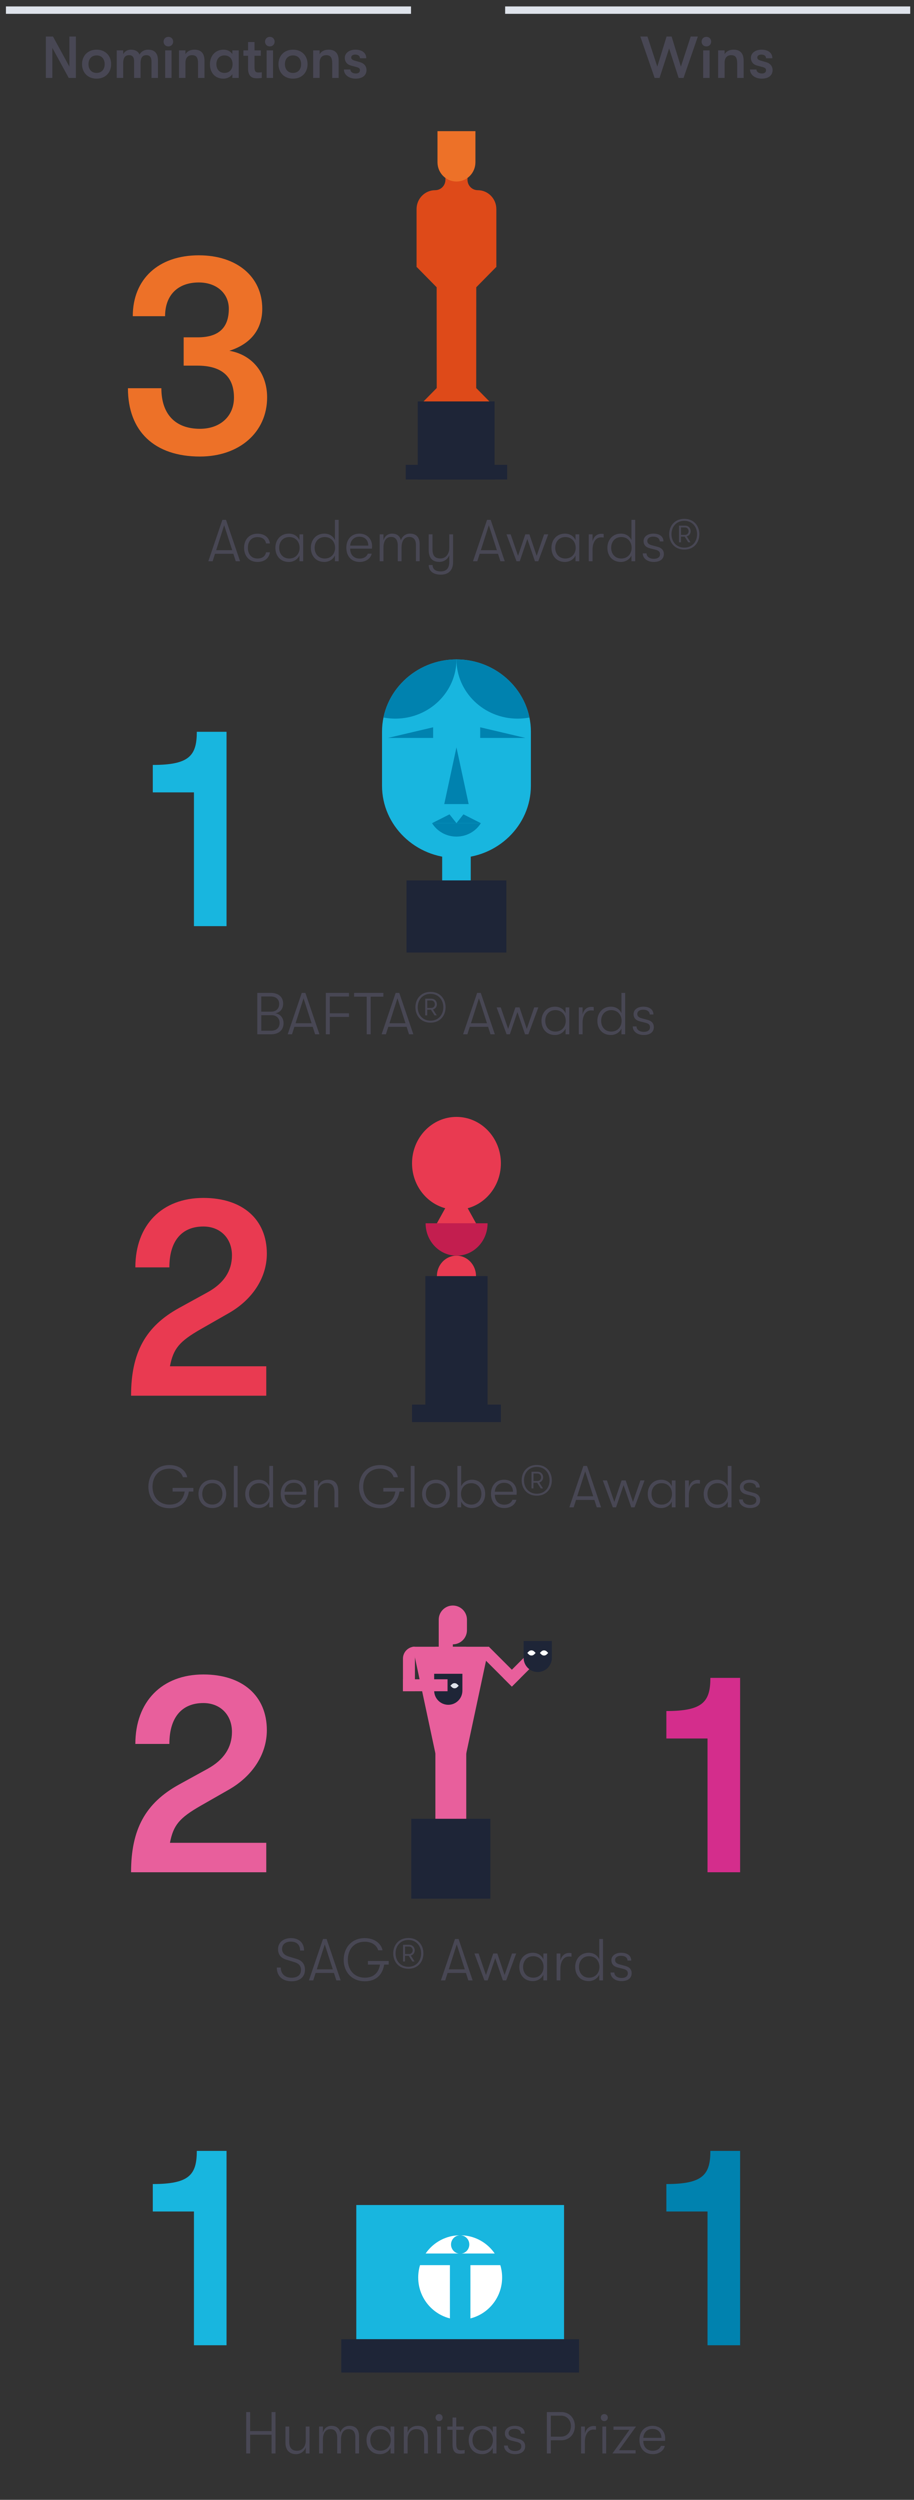 <?xml version="1.0" encoding="UTF-8"?> <!-- Generator: Adobe Illustrator 23.0.2, SVG Export Plug-In . SVG Version: 6.00 Build 0) --> <svg xmlns="http://www.w3.org/2000/svg" xmlns:xlink="http://www.w3.org/1999/xlink" id="Layer_1" x="0px" y="0px" viewBox="0 0 200 547" style="enable-background:new 0 0 200 547;" xml:space="preserve"><rect x="0" y="0" width="200" height="547" fill="#333333" stroke="none"/> <style type="text/css"> .st0{fill:#E93A51;} .st1{clip-path:url(#SVGID_2_);fill:#1E2537;} .st2{clip-path:url(#SVGID_2_);fill:#E93A51;} .st3{fill:#1E2537;} .st4{clip-path:url(#SVGID_4_);fill:none;stroke:#DEE3EB;stroke-width:6.962;stroke-linecap:square;stroke-miterlimit:10;} .st5{fill:none;stroke:#DEE3EB;stroke-width:6.962;stroke-linecap:square;stroke-miterlimit:10;} .st6{fill:#ED7128;} .st7{fill:#DE4A19;} .st8{clip-path:url(#SVGID_6_);fill:#ED7128;} .st9{clip-path:url(#SVGID_8_);fill:none;stroke:#18B6DF;stroke-width:51.52;stroke-miterlimit:10;} .st10{fill:#FFFFFF;} .st11{fill:#484754;} .st12{clip-path:url(#SVGID_10_);fill:#18B6DF;} .st13{clip-path:url(#SVGID_10_);fill:#E85F9C;} .st14{fill:#DEE3EB;} .st15{clip-path:url(#SVGID_12_);fill:none;stroke:#18B6DF;stroke-width:36.523;stroke-miterlimit:10;} .st16{clip-path:url(#SVGID_14_);fill:none;stroke:#18B6DF;stroke-width:36.523;stroke-miterlimit:10;} .st17{clip-path:url(#SVGID_16_);fill:#1E2537;} .st18{clip-path:url(#SVGID_18_);fill:#C31E4F;} .st19{clip-path:url(#SVGID_18_);fill:#DE4A19;} .st20{clip-path:url(#SVGID_18_);fill:#ED7128;} .st21{clip-path:url(#SVGID_20_);fill:#0082AF;} .st22{fill:#0082AF;} .st23{clip-path:url(#SVGID_22_);fill:none;stroke:#18B6DF;stroke-width:44.149;stroke-miterlimit:10;} .st24{fill:#5D4497;} .st25{clip-path:url(#SVGID_24_);fill:none;stroke:#18B6DF;stroke-width:44.149;stroke-miterlimit:10;} .st26{clip-path:url(#SVGID_26_);fill:#2C9F5B;} .st27{fill:#2C9F5B;} .st28{clip-path:url(#SVGID_28_);fill:#DE4A19;} .st29{clip-path:url(#SVGID_28_);fill:#ED7128;} .st30{fill:#E85F9C;} .st31{fill:#18B6DF;} .st32{fill:#D42D8C;} .st33{fill:none;stroke:#DEE3EB;stroke-width:1.617;} .st34{clip-path:url(#SVGID_30_);fill:#E85F9C;} .st35{clip-path:url(#SVGID_32_);fill:#1E2537;} .st36{clip-path:url(#SVGID_32_);fill:#DEE3EB;} .st37{clip-path:url(#SVGID_32_);fill:#FFFFFF;} .st38{clip-path:url(#SVGID_32_);fill:#E85F9C;} .st39{clip-path:url(#SVGID_34_);fill:#18B6DF;} .st40{clip-path:url(#SVGID_36_);fill:#0082AF;} .st41{clip-path:url(#SVGID_38_);fill:#0082AF;} .st42{clip-path:url(#SVGID_40_);fill:#E93A51;} .st43{clip-path:url(#SVGID_40_);fill:#C31E4F;} .st44{clip-path:url(#SVGID_42_);fill:#E93A51;} .st45{clip-path:url(#SVGID_44_);fill:#FFFFFF;} .st46{clip-path:url(#SVGID_46_);fill:#18B6DF;} </style> <g> <defs> <rect id="SVGID_25_" x="-238.977" y="-12.606" width="249.18" height="483.606"></rect> </defs> <clipPath id="SVGID_2_"> <use xlink:href="#SVGID_25_" style="overflow:visible;"></use> </clipPath> </g> <g> <defs> <rect id="SVGID_27_" x="-19" y="-7.942" width="262.971" height="554.942"></rect> </defs> <clipPath id="SVGID_4_"> <use xlink:href="#SVGID_27_" style="overflow:visible;"></use> </clipPath> <path style="clip-path:url(#SVGID_4_);fill:#DE4A19;" d="M104.533,41.616c-1.236,0-2.236-1.018-2.236-2.273v-1.861 h-4.831v1.861c0,1.255-1.001,2.273-2.236,2.273c-2.254,0-4.078,1.855-4.078,4.145v12.691h0.06 l4.335,4.406l0.013,22.052l-2.883,2.929h5.764h2.881h5.764l-2.883-2.929l0.013-22.052l4.335-4.406 h0.06V45.761C108.611,43.471,106.785,41.616,104.533,41.616"></path> <path style="clip-path:url(#SVGID_4_);fill:#ED7128;" d="M99.881,39.722L99.881,39.722 c-2.292,0-4.151-1.889-4.151-4.218v-6.806h4.151h4.151v6.806 C104.033,37.833,102.174,39.722,99.881,39.722"></path> </g> <rect x="88.786" y="101.713" class="st3" width="22.192" height="3.207"></rect> <rect x="91.41" y="87.838" class="st3" width="16.81" height="17.082"></rect> <g> <path class="st11" d="M51.059,121.178h-4.012l-0.518,1.63h-0.944l3.079-9.058h0.79l3.079,9.058h-0.944 L51.059,121.178z M50.812,120.389l-1.76-5.46l-1.747,5.46H50.812z"></path> <path class="st11" d="M53.413,119.871c0-1.824,1.139-3.092,2.925-3.092c1.553,0,2.562,0.841,2.717,2.135 h-0.841c-0.155-0.906-0.841-1.385-1.876-1.385c-1.295,0-2.097,0.906-2.097,2.342 c0,1.424,0.802,2.342,2.097,2.342c1.035,0,1.721-0.492,1.876-1.359h0.841 c-0.155,1.269-1.164,2.109-2.717,2.109C54.552,122.964,53.413,121.696,53.413,119.871z"></path> <path class="st11" d="M60.258,119.871c0-1.747,1.139-3.105,2.963-3.105c1.087,0,1.928,0.569,2.304,1.437 v-1.281h0.815v5.888h-0.815v-1.268c-0.376,0.841-1.269,1.423-2.316,1.423 C61.345,122.964,60.258,121.618,60.258,119.871z M65.562,119.871c0-1.281-0.828-2.354-2.264-2.354 c-1.359,0-2.213,1.009-2.213,2.354c0,1.333,0.854,2.342,2.213,2.342 C64.734,122.213,65.562,121.126,65.562,119.871z"></path> <path class="st11" d="M74.104,113.751v9.058h-0.815v-1.268c-0.376,0.841-1.269,1.423-2.316,1.423 c-1.863,0-2.95-1.346-2.95-3.093c0-1.747,1.139-3.105,2.963-3.105c1.087,0,1.928,0.569,2.304,1.437 v-4.451H74.104z M73.326,119.871c0-1.281-0.828-2.354-2.264-2.354c-1.359,0-2.213,1.009-2.213,2.354 c0,1.333,0.854,2.342,2.213,2.342C72.498,122.213,73.326,121.126,73.326,119.871z"></path> <path class="st11" d="M81.387,120.053H76.625c0,1.333,0.803,2.174,2.07,2.174 c0.893,0,1.54-0.414,1.799-1.074h0.841c-0.232,1.074-1.294,1.812-2.64,1.812 c-1.772,0-2.911-1.229-2.911-3.105s1.151-3.093,2.859-3.093c1.656,0,2.77,1.139,2.77,2.73 C81.413,119.703,81.4,119.846,81.387,120.053z M80.598,119.393c-0.013-1.165-0.737-1.954-1.954-1.954 c-1.177,0-1.94,0.803-2.019,1.954H80.598z"></path> <path class="st11" d="M83.081,116.921h0.828v1.32c0.194-0.725,0.789-1.476,1.89-1.476 c0.996,0,1.721,0.492,1.928,1.476c0.232-0.815,0.983-1.476,1.992-1.476 c1.385,0,2.109,0.815,2.109,2.316v3.727H91.013V119.25c0-1.268-0.621-1.76-1.475-1.76 c-1.062,0-1.669,0.854-1.669,2.304v3.015h-0.828v-3.39c0-1.566-0.738-1.928-1.476-1.928 c-1.1,0-1.656,0.945-1.656,2.304v3.015h-0.828V116.921z"></path> <path class="st11" d="M99.139,116.921v6.082c0,0.957-0.285,1.682-0.828,2.147 c-0.453,0.389-1.087,0.596-1.863,0.596c-0.828,0-1.514-0.207-1.98-0.596 c-0.414-0.362-0.646-0.867-0.659-1.514h0.841c0.025,0.776,0.492,1.397,1.785,1.397 c1.178,0,1.877-0.634,1.877-2.083v-1.449c-0.324,0.802-1.074,1.449-2.2,1.449 c-1.63,0-2.303-1.01-2.303-2.614v-3.416h0.828v3.261c0,1.229,0.388,2.019,1.733,2.019 c1.32,0,1.941-1.164,1.941-2.264v-3.015H99.139z"></path> <path class="st11" d="M108.972,121.178h-4.012l-0.518,1.63h-0.944l3.08-9.058h0.789l3.079,9.058h-0.944 L108.972,121.178z M108.726,120.389l-1.76-5.46l-1.747,5.46H108.726z"></path> <path class="st11" d="M110.834,116.921h0.906l1.617,4.71l1.592-4.71h0.893l1.592,4.71l1.631-4.71h0.905 l-2.187,5.888h-0.725l-1.67-4.865l-1.656,4.865h-0.711L110.834,116.921z"></path> <path class="st11" d="M120.668,119.871c0-1.747,1.139-3.105,2.963-3.105c1.087,0,1.928,0.569,2.304,1.437 v-1.281H126.75v5.888h-0.815v-1.268c-0.376,0.841-1.269,1.423-2.316,1.423 C121.755,122.964,120.668,121.618,120.668,119.871z M125.973,119.871c0-1.281-0.828-2.354-2.264-2.354 c-1.359,0-2.213,1.009-2.213,2.354c0,1.333,0.854,2.342,2.213,2.342 C125.145,122.213,125.973,121.126,125.973,119.871z"></path> <path class="st11" d="M128.832,116.921h0.828v1.553c0.271-1.164,1.074-1.669,1.902-1.669 c0.181,0,0.4,0.013,0.53,0.052v0.764c-0.181-0.026-0.35-0.039-0.557-0.039 c-1.358,0-1.876,1.397-1.876,2.679v2.549h-0.828V116.921z"></path> <path class="st11" d="M138.99,113.751v9.058h-0.815v-1.268c-0.376,0.841-1.269,1.423-2.316,1.423 c-1.863,0-2.95-1.346-2.95-3.093c0-1.747,1.139-3.105,2.963-3.105c1.087,0,1.928,0.569,2.304,1.437 v-4.451H138.99z M138.213,119.871c0-1.281-0.828-2.354-2.264-2.354c-1.359,0-2.213,1.009-2.213,2.354 c0,1.333,0.854,2.342,2.213,2.342C137.385,122.213,138.213,121.126,138.213,119.871z"></path> <path class="st11" d="M140.646,121.088h0.828c0,0.646,0.582,1.19,1.617,1.19 c0.803,0,1.333-0.362,1.333-1.01c0-0.466-0.22-0.789-0.996-0.983l-1.229-0.311 c-0.932-0.232-1.372-0.789-1.372-1.578c0-0.997,0.906-1.631,2.148-1.631 c1.358,0,2.199,0.647,2.199,1.708h-0.814c-0.014-0.646-0.544-1.048-1.437-1.048 c-0.712,0-1.281,0.323-1.281,0.944c0,0.427,0.272,0.764,0.997,0.945l1.242,0.336 c0.918,0.233,1.384,0.789,1.384,1.579c0,1.125-0.88,1.734-2.212,1.734 C141.577,122.964,140.646,122.123,140.646,121.088z"></path> </g> <g> <path class="st11" d="M146.43,116.896c0-1.876,1.255-3.364,3.312-3.364c2.045,0,3.287,1.488,3.287,3.364 c0,1.876-1.242,3.364-3.287,3.364C147.685,120.26,146.43,118.771,146.43,116.896z M152.537,116.896 c0-1.618-1.061-2.938-2.795-2.938c-1.747,0-2.808,1.32-2.808,2.938c0,1.617,1.061,2.937,2.808,2.937 C151.477,119.833,152.537,118.513,152.537,116.896z M148.578,115.019h1.346 c0.725,0,1.203,0.556,1.203,1.216c0,0.53-0.324,0.996-0.854,1.139l0.828,1.294h-0.491l-0.789-1.242 h-0.815v1.242h-0.427V115.019z M149.897,117.038c0.479,0,0.789-0.362,0.789-0.802 c0-0.453-0.311-0.828-0.789-0.828h-0.88v1.63H149.897z"></path> </g> <g> <path class="st6" d="M27.993,84.948h7.317c0,5.691,3.064,8.881,8.443,8.881 c4.441,0,7.443-2.752,7.443-6.817c0-4.628-2.689-7.005-8.006-7.005h-3.002v-6.192h3.064 c4.566,0,6.817-2.064,6.817-6.254c0-3.377-2.689-5.754-6.567-5.754 c-4.565,0-7.38,2.752-7.38,7.38h-7.068c0-8.131,5.63-13.322,14.448-13.322 c8.318,0,13.886,4.691,13.886,11.696c0,4.503-2.502,7.693-7.193,9.194 c5.004,0.876,8.256,4.879,8.256,10.195c0,7.63-6.066,12.947-14.698,12.947 C33.81,99.896,27.993,94.393,27.993,84.948z"></path> </g> <g> <path class="st11" d="M42.317,326.375h-0.996c-0.337,2.187-1.747,3.649-4.218,3.649 c-2.925,0-4.633-2.083-4.633-4.697c0.013-2.601,1.656-4.749,4.633-4.749 c2.031,0,3.545,1.113,3.868,2.666h-0.944c-0.336-1.113-1.424-1.876-2.924-1.876 c-2.434,0-3.727,1.747-3.727,3.959c0,2.161,1.358,3.908,3.727,3.908c1.94,0,3.015-1.087,3.312-2.86 h-2.641v-0.789h4.542V326.375z"></path> <path class="st11" d="M43.43,326.88c0-1.708,1.164-3.093,3.027-3.093c1.877,0,3.041,1.385,3.041,3.093 c0,1.721-1.164,3.105-3.041,3.105C44.594,329.985,43.43,328.601,43.43,326.88z M48.67,326.88 c0-1.307-0.828-2.342-2.213-2.342c-1.371,0-2.199,1.035-2.199,2.354c0,1.294,0.828,2.329,2.199,2.329 C47.842,329.222,48.67,328.187,48.67,326.88z"></path> <path class="st11" d="M51.167,320.772h0.828v9.058h-0.828V320.772z"></path> <path class="st11" d="M59.746,320.772v9.058h-0.815v-1.268c-0.376,0.841-1.269,1.423-2.316,1.423 c-1.863,0-2.95-1.346-2.95-3.093c0-1.747,1.139-3.105,2.963-3.105c1.087,0,1.928,0.569,2.304,1.437 v-4.451H59.746z M58.969,326.893c0-1.281-0.828-2.354-2.264-2.354c-1.359,0-2.213,1.009-2.213,2.354 c0,1.333,0.854,2.342,2.213,2.342C58.141,329.235,58.969,328.148,58.969,326.893z"></path> <path class="st11" d="M67.03,327.074h-4.762c0,1.333,0.803,2.174,2.07,2.174 c0.894,0,1.54-0.414,1.799-1.074h0.841c-0.232,1.074-1.294,1.812-2.64,1.812 c-1.772,0-2.911-1.229-2.911-3.105s1.151-3.093,2.859-3.093c1.656,0,2.77,1.139,2.77,2.73 C67.057,326.725,67.043,326.867,67.03,327.074z M66.241,326.414c-0.013-1.165-0.737-1.954-1.954-1.954 c-1.178,0-1.94,0.803-2.019,1.954H66.241z"></path> <path class="st11" d="M68.737,323.942h0.828v1.346c0.284-0.88,1.022-1.501,2.213-1.501 c1.487,0,2.238,0.88,2.238,2.498v3.545h-0.828v-3.222c0-1.397-0.53-2.097-1.683-2.097 c-1.307,0-1.94,0.958-1.94,2.316v3.002H68.737V323.942z"></path> <path class="st11" d="M88.417,326.375H87.421c-0.337,2.187-1.747,3.649-4.218,3.649 c-2.925,0-4.633-2.083-4.633-4.697c0.013-2.601,1.656-4.749,4.633-4.749 c2.031,0,3.545,1.113,3.868,2.666h-0.944c-0.336-1.113-1.424-1.876-2.924-1.876 c-2.434,0-3.727,1.747-3.727,3.959c0,2.161,1.358,3.908,3.727,3.908c1.94,0,3.015-1.087,3.312-2.86 H83.875v-0.789h4.542V326.375z"></path> <path class="st11" d="M89.878,320.772h0.828v9.058h-0.828V320.772z"></path> <path class="st11" d="M92.362,326.88c0-1.708,1.165-3.093,3.028-3.093c1.876,0,3.04,1.385,3.04,3.093 c0,1.721-1.164,3.105-3.04,3.105C93.527,329.985,92.362,328.601,92.362,326.88z M97.603,326.88 c0-1.307-0.828-2.342-2.212-2.342c-1.372,0-2.2,1.035-2.2,2.354c0,1.294,0.828,2.329,2.2,2.329 C96.774,329.222,97.603,328.187,97.603,326.88z"></path> <path class="st11" d="M106.168,326.893c0,1.799-1.229,3.093-2.937,3.093c-1.035,0-1.929-0.557-2.316-1.423 v1.268h-0.828v-9.058h0.828v4.451c0.388-0.893,1.294-1.437,2.368-1.437 C104.979,323.787,106.168,325.068,106.168,326.893z M105.34,326.893c0-1.371-0.918-2.354-2.199-2.354 c-1.333,0-2.265,0.983-2.265,2.354c0,1.359,0.944,2.342,2.265,2.342 C104.422,329.235,105.34,328.251,105.34,326.893z"></path> <path class="st11" d="M113.039,327.074h-4.762c0,1.333,0.803,2.174,2.07,2.174 c0.893,0,1.54-0.414,1.799-1.074h0.841c-0.232,1.074-1.294,1.812-2.64,1.812 c-1.772,0-2.911-1.229-2.911-3.105s1.151-3.093,2.859-3.093c1.656,0,2.77,1.139,2.77,2.73 C113.065,326.725,113.053,326.867,113.039,327.074z M112.25,326.414c-0.013-1.165-0.737-1.954-1.954-1.954 c-1.177,0-1.94,0.803-2.019,1.954H112.25z"></path> </g> <g> <path class="st11" d="M114.152,323.917c0-1.876,1.255-3.364,3.312-3.364c2.045,0,3.287,1.488,3.287,3.364 c0,1.876-1.242,3.364-3.287,3.364C115.407,327.281,114.152,325.793,114.152,323.917z M120.26,323.917 c0-1.618-1.061-2.938-2.795-2.938c-1.747,0-2.808,1.32-2.808,2.938c0,1.617,1.061,2.937,2.808,2.937 C119.199,326.854,120.26,325.534,120.26,323.917z M116.301,322.041h1.346 c0.725,0,1.203,0.556,1.203,1.216c0,0.53-0.324,0.996-0.854,1.139l0.828,1.294h-0.491l-0.789-1.242 h-0.815v1.242h-0.427V322.041z M117.62,324.059c0.479,0,0.789-0.362,0.789-0.802 c0-0.453-0.311-0.828-0.789-0.828h-0.88v1.63H117.62z"></path> </g> <g> <path class="st11" d="M130.055,328.2h-4.012l-0.518,1.63h-0.944l3.079-9.058h0.79l3.079,9.058h-0.944 L130.055,328.2z M129.809,327.41l-1.76-5.46l-1.747,5.46H129.809z"></path> <path class="st11" d="M131.904,323.942h0.906l1.617,4.71l1.592-4.71h0.893l1.592,4.71l1.631-4.71h0.905 l-2.187,5.888h-0.725l-1.67-4.865l-1.656,4.865h-0.711L131.904,323.942z"></path> <path class="st11" d="M141.738,326.893c0-1.747,1.139-3.105,2.963-3.105c1.087,0,1.928,0.569,2.304,1.437 v-1.281h0.815v5.888h-0.815v-1.268c-0.376,0.841-1.269,1.423-2.316,1.423 C142.825,329.985,141.738,328.64,141.738,326.893z M147.043,326.893c0-1.281-0.828-2.354-2.264-2.354 c-1.359,0-2.213,1.009-2.213,2.354c0,1.333,0.854,2.342,2.213,2.342 C146.215,329.235,147.043,328.148,147.043,326.893z"></path> <path class="st11" d="M149.902,323.942h0.828v1.553c0.271-1.164,1.074-1.669,1.902-1.669 c0.181,0,0.4,0.013,0.53,0.052v0.764c-0.181-0.026-0.35-0.039-0.557-0.039 c-1.358,0-1.876,1.397-1.876,2.679v2.549h-0.828V323.942z"></path> <path class="st11" d="M160.061,320.772v9.058h-0.815v-1.268c-0.376,0.841-1.269,1.423-2.316,1.423 c-1.863,0-2.95-1.346-2.95-3.093c0-1.747,1.139-3.105,2.963-3.105c1.087,0,1.928,0.569,2.304,1.437 v-4.451H160.061z M159.283,326.893c0-1.281-0.828-2.354-2.264-2.354c-1.359,0-2.213,1.009-2.213,2.354 c0,1.333,0.854,2.342,2.213,2.342C158.455,329.235,159.283,328.148,159.283,326.893z"></path> <path class="st11" d="M161.716,328.109h0.828c0,0.646,0.582,1.19,1.617,1.19 c0.803,0,1.333-0.362,1.333-1.01c0-0.466-0.22-0.789-0.996-0.983l-1.229-0.311 c-0.932-0.232-1.372-0.789-1.372-1.578c0-0.997,0.906-1.631,2.148-1.631 c1.358,0,2.199,0.647,2.199,1.708h-0.814c-0.014-0.646-0.544-1.048-1.437-1.048 c-0.712,0-1.281,0.323-1.281,0.944c0,0.427,0.272,0.764,0.997,0.945l1.242,0.336 c0.918,0.233,1.384,0.789,1.384,1.579c0,1.125-0.88,1.734-2.212,1.734 C162.647,329.985,161.716,329.145,161.716,328.109z"></path> </g> <g> <path class="st0" d="M39.187,286.204l6.255-3.44c3.503-1.939,5.316-4.628,5.316-8.068 c0-3.753-2.564-6.317-6.255-6.317c-4.753,0-7.442,3.19-7.442,8.944h-7.443 c0-9.257,5.816-15.199,14.886-15.199c8.569,0,13.886,4.691,13.886,12.196 c0,5.191-3.065,10.007-8.319,13.01l-6.129,3.502c-4.691,2.689-6.005,4.253-6.755,8.131h21.078 v6.442H28.679C28.679,296.023,31.807,290.269,39.187,286.204z"></path> </g> <g> <path class="st11" d="M60.572,430.535h0.867c0,1.358,0.918,2.226,2.367,2.226 c1.308,0,2.058-0.634,2.058-1.722c0-0.893-0.505-1.436-1.565-1.733l-1.527-0.466 c-1.28-0.35-1.928-1.113-1.928-2.355c0-1.423,1.139-2.394,2.821-2.394 c1.76,0,2.872,1.035,2.872,2.718h-0.867c0-1.242-0.75-1.954-2.031-1.954 c-1.178,0-1.915,0.634-1.915,1.579c0,0.905,0.53,1.436,1.683,1.76l1.475,0.439 c1.203,0.35,1.851,1.151,1.851,2.394c0,1.527-1.126,2.511-2.925,2.511 C61.802,433.537,60.572,432.398,60.572,430.535z"></path> <path class="st11" d="M73.072,431.713h-4.012l-0.518,1.63h-0.944l3.079-9.058h0.79l3.079,9.058h-0.944 L73.072,431.713z M72.826,430.923l-1.76-5.46l-1.747,5.46H72.826z"></path> <path class="st11" d="M85.053,429.888h-0.996c-0.336,2.187-1.747,3.649-4.219,3.649 c-2.924,0-4.632-2.084-4.632-4.697c0.013-2.601,1.656-4.749,4.632-4.749 c2.032,0,3.546,1.113,3.869,2.666H82.763c-0.337-1.113-1.423-1.876-2.925-1.876 c-2.432,0-3.727,1.746-3.727,3.959c0,2.161,1.359,3.908,3.727,3.908c1.941,0,3.016-1.088,3.312-2.86 h-2.639v-0.789h4.541V429.888z"></path> </g> <g> <path class="st11" d="M86.05,427.43c0-1.877,1.255-3.364,3.312-3.364c2.044,0,3.286,1.487,3.286,3.364 c0,1.876-1.242,3.364-3.286,3.364C87.305,430.794,86.05,429.306,86.05,427.43z M92.157,427.43 c0-1.617-1.062-2.938-2.795-2.938c-1.747,0-2.808,1.32-2.808,2.938s1.061,2.938,2.808,2.938 C91.096,430.367,92.157,429.047,92.157,427.43z M88.197,425.553h1.346c0.725,0,1.204,0.557,1.204,1.217 c0,0.53-0.323,0.996-0.854,1.139l0.828,1.294h-0.491l-0.79-1.242H88.625v1.242h-0.428V425.553z M89.518,427.572c0.479,0,0.789-0.363,0.789-0.803c0-0.453-0.311-0.828-0.789-0.828H88.638v1.631 H89.518z"></path> </g> <g> <path class="st11" d="M101.952,431.713h-4.012l-0.518,1.63h-0.944l3.08-9.058h0.789l3.079,9.058h-0.944 L101.952,431.713z M101.706,430.923l-1.76-5.46l-1.747,5.46H101.706z"></path> <path class="st11" d="M103.814,427.455h0.906l1.617,4.71l1.592-4.71h0.893l1.592,4.71l1.631-4.71 h0.905l-2.187,5.888h-0.725l-1.67-4.865l-1.656,4.865h-0.711L103.814,427.455z"></path> <path class="st11" d="M113.636,430.405c0-1.747,1.139-3.105,2.963-3.105c1.087,0,1.929,0.569,2.304,1.437 v-1.281h0.814v5.888h-0.814v-1.269c-0.375,0.842-1.269,1.424-2.316,1.424 C114.723,433.498,113.636,432.152,113.636,430.405z M118.941,430.405c0-1.28-0.828-2.354-2.265-2.354 c-1.358,0-2.213,1.009-2.213,2.354c0,1.333,0.854,2.343,2.213,2.343 C118.113,432.748,118.941,431.66,118.941,430.405z"></path> <path class="st11" d="M121.8,427.455h0.828v1.553c0.271-1.164,1.074-1.669,1.902-1.669 c0.181,0,0.401,0.013,0.53,0.052v0.764c-0.182-0.026-0.35-0.039-0.557-0.039 c-1.358,0-1.876,1.397-1.876,2.679v2.549h-0.828V427.455z"></path> <path class="st11" d="M131.943,424.285v9.058h-0.814v-1.269c-0.375,0.842-1.269,1.424-2.316,1.424 c-1.863,0-2.95-1.346-2.95-3.093s1.139-3.105,2.963-3.105c1.087,0,1.929,0.569,2.304,1.437v-4.451 H131.943z M131.168,430.405c0-1.28-0.828-2.354-2.265-2.354c-1.358,0-2.213,1.009-2.213,2.354 c0,1.333,0.854,2.343,2.213,2.343C130.34,432.748,131.168,431.66,131.168,430.405z"></path> <path class="st11" d="M133.6,431.622h0.828c0,0.646,0.582,1.19,1.617,1.19 c0.803,0,1.333-0.362,1.333-1.01c0-0.466-0.22-0.789-0.996-0.983l-1.229-0.311 c-0.932-0.232-1.371-0.789-1.371-1.578c0-0.997,0.905-1.631,2.147-1.631 c1.358,0,2.2,0.647,2.2,1.708h-0.815c-0.013-0.646-0.544-1.048-1.437-1.048 c-0.712,0-1.281,0.323-1.281,0.944c0,0.428,0.271,0.764,0.996,0.945l1.242,0.336 c0.919,0.232,1.385,0.789,1.385,1.578c0,1.126-0.88,1.734-2.213,1.734 C134.531,433.498,133.6,432.657,133.6,431.622z"></path> </g> <g> <path class="st11" d="M53.87,527.796h0.867v4.167h4.685v-4.167h0.866v9.058h-0.866v-4.102H54.737v4.102 h-0.867V527.796z"></path> <path class="st11" d="M62.462,534.512v-3.546h0.828v3.364c0,1.152,0.479,1.941,1.694,1.941 c1.372,0,1.916-1.165,1.916-2.188v-3.118h0.828v5.888h-0.828v-1.333 c-0.285,0.828-1.049,1.488-2.136,1.488C63.406,537.009,62.462,536.181,62.462,534.512z"></path> <path class="st11" d="M69.823,530.966h0.828v1.32c0.194-0.725,0.789-1.476,1.89-1.476 c0.996,0,1.721,0.492,1.928,1.476c0.232-0.815,0.983-1.476,1.992-1.476 c1.385,0,2.109,0.815,2.109,2.316v3.727h-0.815v-3.559c0-1.268-0.621-1.76-1.475-1.76 c-1.062,0-1.669,0.854-1.669,2.304v3.015H73.783v-3.391c0-1.565-0.738-1.928-1.476-1.928 c-1.1,0-1.656,0.945-1.656,2.304v3.015h-0.828V530.966z"></path> <path class="st11" d="M80.2,533.916c0-1.746,1.139-3.105,2.963-3.105c1.087,0,1.929,0.569,2.304,1.437 v-1.281h0.814v5.888H85.467v-1.268c-0.375,0.841-1.269,1.423-2.316,1.423 C81.287,537.009,80.2,535.663,80.2,533.916z M85.506,533.916c0-1.281-0.828-2.354-2.265-2.354 c-1.358,0-2.213,1.009-2.213,2.354c0,1.333,0.854,2.342,2.213,2.342 C84.678,536.258,85.506,535.172,85.506,533.916z"></path> <path class="st11" d="M88.364,530.966h0.828v1.346c0.284-0.88,1.022-1.501,2.213-1.501 c1.487,0,2.238,0.88,2.238,2.498v3.545h-0.828v-3.222c0-1.397-0.53-2.097-1.683-2.097 c-1.307,0-1.94,0.958-1.94,2.316v3.002h-0.828V530.966z"></path> <path class="st11" d="M95.312,529.012c0-0.439,0.311-0.775,0.764-0.775s0.776,0.336,0.776,0.775 c0,0.428-0.323,0.764-0.776,0.764S95.312,529.439,95.312,529.012z M95.661,530.966h0.828v5.888h-0.828 V530.966z"></path> <path class="st11" d="M101.679,536.09v0.738c-0.22,0.064-0.608,0.104-0.958,0.104 c-0.737,0-1.694-0.169-1.694-1.993v-3.261H97.875v-0.712h1.151v-1.967h0.815v1.967h1.63v0.712H99.842 v3.093c0,1.229,0.452,1.397,1.048,1.397C101.122,536.168,101.484,536.142,101.679,536.09z"></path> <path class="st11" d="M102.558,533.916c0-1.746,1.139-3.105,2.963-3.105c1.087,0,1.929,0.569,2.304,1.437 v-1.281h0.814v5.888h-0.814v-1.268c-0.375,0.841-1.269,1.423-2.316,1.423 C103.645,537.009,102.558,535.663,102.558,533.916z M107.863,533.916c0-1.281-0.828-2.354-2.265-2.354 c-1.358,0-2.213,1.009-2.213,2.354c0,1.333,0.854,2.342,2.213,2.342 C107.035,536.258,107.863,535.172,107.863,533.916z"></path> <path class="st11" d="M110.295,535.133h0.828c0,0.646,0.582,1.19,1.617,1.19 c0.803,0,1.333-0.362,1.333-1.01c0-0.466-0.22-0.789-0.996-0.983l-1.229-0.311 c-0.932-0.232-1.371-0.789-1.371-1.578c0-0.996,0.905-1.631,2.147-1.631 c1.358,0,2.2,0.647,2.2,1.708h-0.815c-0.013-0.646-0.544-1.048-1.437-1.048 c-0.712,0-1.281,0.323-1.281,0.944c0,0.427,0.271,0.764,0.996,0.944l1.242,0.337 c0.919,0.233,1.385,0.789,1.385,1.579c0,1.125-0.88,1.733-2.213,1.733 C111.227,537.009,110.295,536.168,110.295,535.133z"></path> <path class="st11" d="M125.796,530.875c0,1.799-1.255,3.093-2.977,3.093h-2.29v2.886h-0.867v-9.058h3.157 C124.554,527.796,125.796,529.09,125.796,530.875z M124.929,530.875c0-1.319-0.905-2.29-2.161-2.29h-2.238 v4.594h2.238C124.023,533.179,124.929,532.208,124.929,530.875z"></path> <path class="st11" d="M127.153,530.966h0.828v1.553c0.271-1.164,1.074-1.669,1.902-1.669 c0.181,0,0.401,0.013,0.53,0.052v0.764c-0.182-0.026-0.35-0.039-0.557-0.039 c-1.358,0-1.876,1.397-1.876,2.679v2.549h-0.828V530.966z"></path> <path class="st11" d="M131.463,529.012c0-0.439,0.311-0.775,0.764-0.775s0.776,0.336,0.776,0.775 c0,0.428-0.323,0.764-0.776,0.764S131.463,529.439,131.463,529.012z M131.812,530.966h0.828v5.888 h-0.828V530.966z"></path> <path class="st11" d="M137.738,531.678h-3.494v-0.712h4.931l-3.739,5.176h3.648v0.712h-5.072 L137.738,531.678z"></path> <path class="st11" d="M145.527,534.098h-4.762c0,1.332,0.803,2.174,2.07,2.174 c0.893,0,1.54-0.414,1.799-1.074h0.841c-0.232,1.074-1.294,1.812-2.64,1.812 c-1.772,0-2.911-1.229-2.911-3.105s1.151-3.093,2.859-3.093c1.656,0,2.77,1.139,2.77,2.73 C145.554,533.748,145.541,533.891,145.527,534.098z M144.738,533.438c-0.013-1.164-0.737-1.954-1.954-1.954 c-1.177,0-1.94,0.803-2.019,1.954H144.738z"></path> </g> <g> <path class="st30" d="M39.187,390.479l6.255-3.44c3.503-1.938,5.316-4.628,5.316-8.068 c0-3.753-2.564-6.317-6.255-6.317c-4.753,0-7.442,3.19-7.442,8.944h-7.443 c0-9.257,5.816-15.199,14.886-15.199c8.569,0,13.886,4.691,13.886,12.197 c0,5.191-3.065,10.007-8.319,13.009l-6.129,3.503c-4.691,2.689-6.005,4.253-6.755,8.131h21.078 v6.442H28.679C28.679,400.298,31.807,394.544,39.187,390.479z"></path> </g> <g> <path class="st31" d="M42.439,483.909h-9.006v-6.004c7.943,0,9.632-2.002,9.632-7.256h6.505v42.531h-7.131 V483.909z"></path> </g> <g> <path class="st32" d="M154.82,380.408h-9.006v-6.004c7.943,0,9.632-2.001,9.632-7.255h6.505v42.531h-7.131 V380.408z"></path> </g> <g> <path class="st22" d="M154.82,483.909h-9.006v-6.004c7.943,0,9.632-2.002,9.632-7.256h6.505v42.531 h-7.131V483.909z"></path> </g> <g> <path class="st11" d="M62.048,223.9c0,1.501-1.061,2.419-2.729,2.419h-3.016v-9.058h2.938 c1.656,0,2.717,0.867,2.717,2.342c0,1.216-0.686,1.928-1.694,2.122 C61.246,221.869,62.048,222.658,62.048,223.9z M57.17,218.039v3.326h2.199 c1.01,0,1.722-0.634,1.722-1.669c0-1.048-0.725-1.656-1.89-1.656H57.17z M61.182,223.822 c0-1.022-0.738-1.682-1.695-1.682h-2.316v3.403h2.135C60.457,225.543,61.182,224.909,61.182,223.822z"></path> <path class="st11" d="M68.427,224.689h-4.012l-0.518,1.63h-0.944l3.08-9.058h0.789l3.079,9.058h-0.944 L68.427,224.689z M68.181,223.9l-1.76-5.461l-1.747,5.461H68.181z"></path> <path class="st11" d="M71.299,217.262h5.06v0.79h-4.192v3.675h4.192v0.789h-4.192v3.804h-0.867V217.262z"></path> <path class="st11" d="M80.239,218.09H77.483v-0.828h6.405v0.828h-2.782v8.229h-0.867V218.09z"></path> <path class="st11" d="M88.974,224.689h-4.012l-0.518,1.63H83.5l3.08-9.058h0.789l3.079,9.058h-0.944 L88.974,224.689z M88.728,223.9l-1.76-5.461l-1.747,5.461H88.728z"></path> </g> <g> <path class="st11" d="M90.902,220.406c0-1.876,1.255-3.364,3.312-3.364c2.045,0,3.287,1.488,3.287,3.364 c0,1.876-1.242,3.364-3.287,3.364C92.157,223.771,90.902,222.283,90.902,220.406z M97.01,220.406 c0-1.617-1.061-2.937-2.795-2.937c-1.747,0-2.808,1.32-2.808,2.937c0,1.618,1.061,2.938,2.808,2.938 C95.949,223.344,97.01,222.024,97.01,220.406z M93.051,218.53h1.346 c0.725,0,1.203,0.557,1.203,1.216c0,0.531-0.324,0.997-0.854,1.139l0.828,1.294h-0.491l-0.789-1.242 h-0.815v1.242h-0.427V218.53z M94.37,220.549c0.479,0,0.789-0.362,0.789-0.802 c0-0.453-0.311-0.828-0.789-0.828h-0.88v1.63H94.37z"></path> </g> <g> <path class="st11" d="M106.805,224.689h-4.012l-0.518,1.63h-0.944l3.079-9.058h0.79l3.079,9.058h-0.944 L106.805,224.689z M106.559,223.9l-1.76-5.461l-1.747,5.461H106.559z"></path> <path class="st11" d="M108.668,220.433h0.905l1.617,4.71l1.592-4.71h0.893l1.592,4.71l1.63-4.71 h0.906l-2.187,5.887h-0.725l-1.669-4.865l-1.656,4.865h-0.712L108.668,220.433z"></path> <path class="st11" d="M118.488,223.383c0-1.747,1.139-3.105,2.963-3.105c1.087,0,1.928,0.569,2.304,1.436 v-1.281h0.815v5.887h-0.815v-1.268c-0.376,0.841-1.269,1.423-2.316,1.423 C119.575,226.475,118.488,225.129,118.488,223.383z M123.793,223.383c0-1.281-0.828-2.355-2.264-2.355 c-1.359,0-2.213,1.01-2.213,2.355c0,1.333,0.854,2.342,2.213,2.342 C122.965,225.725,123.793,224.638,123.793,223.383z"></path> <path class="st11" d="M126.652,220.433h0.828v1.553c0.271-1.165,1.074-1.669,1.902-1.669 c0.181,0,0.4,0.013,0.53,0.052v0.763c-0.181-0.025-0.35-0.039-0.557-0.039 c-1.358,0-1.876,1.397-1.876,2.678v2.549h-0.828V220.433z"></path> <path class="st11" d="M136.797,217.262v9.058h-0.814v-1.268c-0.375,0.841-1.269,1.423-2.316,1.423 c-1.863,0-2.95-1.346-2.95-3.092c0-1.747,1.139-3.105,2.963-3.105c1.087,0,1.929,0.569,2.304,1.436 v-4.451H136.797z M136.021,223.383c0-1.281-0.828-2.355-2.265-2.355c-1.358,0-2.213,1.01-2.213,2.355 c0,1.333,0.854,2.342,2.213,2.342C135.193,225.725,136.021,224.638,136.021,223.383z"></path> <path class="st11" d="M138.453,224.599h0.828c0,0.647,0.582,1.19,1.617,1.19 c0.803,0,1.333-0.362,1.333-1.009c0-0.466-0.22-0.79-0.996-0.983l-1.229-0.311 c-0.932-0.233-1.371-0.79-1.371-1.579c0-0.996,0.905-1.63,2.147-1.63 c1.358,0,2.2,0.646,2.2,1.708h-0.815c-0.013-0.647-0.544-1.048-1.437-1.048 c-0.712,0-1.281,0.324-1.281,0.945c0,0.427,0.271,0.763,0.996,0.944l1.242,0.336 c0.919,0.233,1.385,0.79,1.385,1.579c0,1.126-0.88,1.734-2.213,1.734 C139.385,226.475,138.453,225.634,138.453,224.599z"></path> </g> <g> <path class="st31" d="M42.439,173.385h-9.006v-6.004c7.943,0,9.632-2.001,9.632-7.255h6.505v42.531h-7.131 V173.385z"></path> </g> <g> <path class="st11" d="M10.032,7.997h1.565l3.584,6.573V7.997h1.424v9.058h-1.566l-3.584-6.573v6.573 h-1.423V7.997z"></path> <path class="st11" d="M17.951,14.04c0-1.773,1.19-3.17,3.183-3.17c1.993,0,3.184,1.397,3.184,3.17 c0,1.772-1.19,3.17-3.184,3.17C19.142,17.21,17.951,15.812,17.951,14.04z M22.906,14.04 c0-1.1-0.634-1.915-1.772-1.915s-1.772,0.815-1.772,1.915c0,1.1,0.634,1.915,1.772,1.915 S22.906,15.14,22.906,14.04z"></path> <path class="st11" d="M25.545,11.025h1.411v0.841c0.259-0.557,0.893-0.997,1.682-0.997 c1.101,0,1.644,0.479,1.902,1.074c0.284-0.608,0.996-1.074,1.851-1.074 c1.812,0,2.174,1.242,2.174,2.368v3.817H33.154v-3.545c0-0.997-0.389-1.436-1.126-1.436 c-0.712,0-1.269,0.349-1.269,1.785v3.196h-1.41v-3.559c0-0.996-0.362-1.423-1.1-1.423 c-0.712,0-1.294,0.349-1.294,1.785v3.196h-1.411V11.025z"></path> <path class="st11" d="M35.793,9.11c0-0.583,0.427-1.048,1.048-1.048s1.048,0.466,1.048,1.048 s-0.427,1.048-1.048,1.048S35.793,9.692,35.793,9.11z M36.143,11.025h1.396v6.03h-1.396V11.025z"></path> <path class="st11" d="M39.17,11.025h1.41v0.841c0.375-0.647,1.074-0.997,1.967-0.997 c1.449,0,2.199,0.815,2.199,2.394v3.791h-1.41v-3.145c0-1.281-0.336-1.837-1.32-1.837 c-0.918,0-1.436,0.608-1.436,1.669v3.312h-1.41V11.025z"></path> <path class="st11" d="M45.937,14.04c0-1.773,1.126-3.17,3.002-3.17c0.802,0,1.526,0.362,1.901,0.97 V11.025h1.398v6.03h-1.398v-0.815c-0.375,0.608-1.203,0.971-1.94,0.971 C46.959,17.21,45.937,15.812,45.937,14.04z M50.893,14.04c0-1.035-0.583-1.915-1.786-1.915 c-1.1,0-1.76,0.815-1.76,1.915c0,1.1,0.66,1.915,1.76,1.915 C50.31,15.955,50.893,15.075,50.893,14.04z"></path> <path class="st11" d="M57.284,15.812v1.242c-0.22,0.039-0.634,0.078-1.048,0.078 c-0.686,0-1.954-0.09-1.954-2.122v-2.808h-1.022V11.025h1.022V9.2h1.41v1.825h1.385v1.177h-1.385 v2.484c0,1.048,0.323,1.178,0.88,1.178C56.793,15.864,57.142,15.838,57.284,15.812z"></path> <path class="st11" d="M57.996,9.11c0-0.583,0.427-1.048,1.048-1.048s1.048,0.466,1.048,1.048 s-0.427,1.048-1.048,1.048S57.996,9.692,57.996,9.11z M58.346,11.025h1.396v6.03H58.346V11.025z"></path> <path class="st11" d="M60.934,14.04c0-1.773,1.19-3.17,3.183-3.17c1.993,0,3.184,1.397,3.184,3.17 c0,1.772-1.19,3.17-3.184,3.17C62.124,17.21,60.934,15.812,60.934,14.04z M65.889,14.04 c0-1.1-0.634-1.915-1.772-1.915s-1.772,0.815-1.772,1.915c0,1.1,0.634,1.915,1.772,1.915 S65.889,15.14,65.889,14.04z"></path> <path class="st11" d="M68.527,11.025h1.411v0.841c0.375-0.647,1.073-0.997,1.967-0.997 c1.449,0,2.199,0.815,2.199,2.394v3.791h-1.41v-3.145c0-1.281-0.337-1.837-1.319-1.837 c-0.919,0-1.437,0.608-1.437,1.669v3.312h-1.411V11.025z"></path> <path class="st11" d="M75.256,15.204h1.41c0,0.518,0.505,0.88,1.229,0.88 c0.53,0,0.866-0.284,0.866-0.711c0-0.336-0.142-0.543-0.789-0.711l-1.203-0.324 c-0.841-0.233-1.32-0.841-1.32-1.695c0-1.022,0.971-1.773,2.316-1.773 c1.476,0,2.381,0.711,2.381,1.876h-1.385c0-0.505-0.388-0.803-1.048-0.803 c-0.505,0-0.866,0.259-0.866,0.621c0,0.324,0.193,0.544,0.75,0.699l1.203,0.349 c0.854,0.246,1.397,0.867,1.397,1.721c0,1.177-0.919,1.876-2.381,1.876 C76.343,17.21,75.256,16.356,75.256,15.204z"></path> </g> <line class="st33" x1="1.3" y1="2.216" x2="89.936" y2="2.216"></line> <g> <path class="st11" d="M140.115,7.997h1.565l2.148,6.586l2.031-6.586h1.1l2.032,6.586l2.147-6.586 h1.565l-3.131,9.058H148.5l-2.083-6.457l-2.097,6.457h-1.074L140.115,7.997z"></path> <path class="st11" d="M153.521,9.11c0-0.583,0.427-1.048,1.048-1.048s1.048,0.466,1.048,1.048 s-0.427,1.048-1.048,1.048S153.521,9.692,153.521,9.11z M153.869,11.025h1.398v6.03h-1.398V11.025z"></path> <path class="st11" d="M157.143,11.025h1.411v0.841c0.375-0.647,1.073-0.997,1.967-0.997 c1.449,0,2.199,0.815,2.199,2.394v3.791h-1.41v-3.145c0-1.281-0.337-1.837-1.319-1.837 c-0.919,0-1.437,0.608-1.437,1.669v3.312h-1.411V11.025z"></path> <path class="st11" d="M164.117,15.204h1.41c0,0.518,0.505,0.88,1.229,0.88 c0.53,0,0.866-0.284,0.866-0.711c0-0.336-0.142-0.543-0.789-0.711l-1.203-0.324 c-0.841-0.233-1.32-0.841-1.32-1.695c0-1.022,0.971-1.773,2.316-1.773 c1.476,0,2.381,0.711,2.381,1.876h-1.385c0-0.505-0.388-0.803-1.048-0.803 c-0.505,0-0.866,0.259-0.866,0.621c0,0.324,0.193,0.544,0.75,0.699l1.203,0.349 c0.854,0.246,1.397,0.867,1.397,1.721c0,1.177-0.919,1.876-2.381,1.876 C165.204,17.21,164.117,16.356,164.117,15.204z"></path> </g> <line class="st33" x1="110.534" y1="2.216" x2="199.17" y2="2.216"></line> <rect x="95.272" y="360.336" class="st30" width="6.754" height="39.147"></rect> <polygon class="st30" points="98.649,399.484 107.005,360.338 90.293,360.338 "></polygon> <rect x="108.219" y="359.834" transform="matrix(0.707 -0.707 0.707 0.707 -225.808 184.267)" class="st30" width="2.614" height="9.746"></rect> <rect x="109.709" y="363.4" transform="matrix(0.707 -0.707 0.707 0.707 -224.326 187.842)" class="st30" width="9.746" height="2.614"></rect> <g> <defs> <rect id="SVGID_29_" x="-19" y="-7.942" width="262.971" height="554.942"></rect> </defs> <clipPath id="SVGID_6_"> <use xlink:href="#SVGID_29_" style="overflow:visible;"></use> </clipPath> <path style="clip-path:url(#SVGID_6_);fill:#E85F9C;" d="M99.089,359.805L99.089,359.805 c-1.697,0-3.088-1.389-3.088-3.088v-2.314c0-1.699,1.391-3.088,3.088-3.088s3.088,1.389,3.088,3.088v2.314 C102.177,358.416,100.786,359.805,99.089,359.805"></path> </g> <rect x="89.998" y="397.978" class="st3" width="17.302" height="17.476"></rect> <rect x="96.001" y="354.934" class="st30" width="3.088" height="7.617"></rect> <g> <defs> <rect id="SVGID_31_" x="-19" y="-7.942" width="262.971" height="554.942"></rect> </defs> <clipPath id="SVGID_8_"> <use xlink:href="#SVGID_31_" style="overflow:visible;"></use> </clipPath> <path style="clip-path:url(#SVGID_8_);fill:#1E2537;" d="M98.093,373.038L98.093,373.038 c-1.697,0-3.088-1.389-3.088-3.088v-3.7h6.176v3.7C101.181,371.649,99.79,373.038,98.093,373.038"></path> <path style="clip-path:url(#SVGID_8_);fill:#DEE3EB;" d="M96.13,369.186l-0.321-0.321l0.321-0.323 c0.326-0.323,0.852-0.323,1.177,0l0.321,0.323l-0.321,0.321 C96.981,369.512,96.455,369.512,96.13,369.186"></path> <path style="clip-path:url(#SVGID_8_);fill:#DEE3EB;" d="M98.879,369.186l-0.321-0.321l0.321-0.323 c0.326-0.323,0.852-0.323,1.177,0l0.321,0.323l-0.321,0.321 C99.731,369.512,99.205,369.512,98.879,369.186"></path> <path style="clip-path:url(#SVGID_8_);fill:#1E2537;" d="M117.67,365.864L117.67,365.864 c-1.697,0-3.088-1.389-3.088-3.088v-3.701h6.176v3.701C120.758,364.476,119.367,365.864,117.67,365.864"></path> <path style="clip-path:url(#SVGID_8_);fill:#FFFFFF;" d="M115.706,362.013l-0.321-0.321l0.321-0.323 c0.326-0.323,0.852-0.323,1.177,0l0.321,0.323l-0.321,0.321 C116.558,362.339,116.032,362.339,115.706,362.013"></path> <path style="clip-path:url(#SVGID_8_);fill:#FFFFFF;" d="M118.455,362.013l-0.321-0.321l0.321-0.323 c0.326-0.323,0.852-0.323,1.177,0l0.321,0.323l-0.321,0.321 C119.307,362.339,118.781,362.339,118.455,362.013"></path> <path style="clip-path:url(#SVGID_8_);fill:#E85F9C;" d="M88.175,370.062v-7.132c0-1.445,1.171-2.616,2.616-2.616 v9.747H88.175z"></path> </g> <rect x="88.184" y="367.455" class="st30" width="9.747" height="2.616"></rect> <rect x="96.756" y="173.927" class="st31" width="6.252" height="18.729"></rect> <rect x="88.956" y="192.656" class="st3" width="21.852" height="15.775"></rect> <g> <defs> <rect id="SVGID_33_" x="-19" y="-7.942" width="262.971" height="554.942"></rect> </defs> <clipPath id="SVGID_10_"> <use xlink:href="#SVGID_33_" style="overflow:visible;"></use> </clipPath> <path class="st12" d="M99.881,187.742L99.881,187.742c8.958,0,16.286-7.11,16.286-15.801v-11.85 c0-8.691-7.328-15.801-16.286-15.801s-16.286,7.11-16.286,15.801v11.85 C83.595,180.632,90.923,187.742,99.881,187.742"></path> <path class="st12" d="M104.04,165.007c0,1.863,1.557,3.373,3.476,3.373c1.921,0,3.478-1.51,3.478-3.373 c0-1.863-1.557-3.373-3.478-3.373C105.597,161.634,104.04,163.144,104.04,165.007"></path> <path class="st12" d="M88.769,165.007c0,1.863,1.557,3.373,3.476,3.373c1.921,0,3.476-1.51,3.476-3.373 c0-1.863-1.555-3.373-3.476-3.373C90.326,161.634,88.769,163.144,88.769,165.007"></path> </g> <polygon class="st22" points="99.881,163.538 102.551,175.944 97.211,175.944 "></polygon> <polygon class="st22" points="105.076,159.142 114.974,161.473 105.076,161.473 "></polygon> <polygon class="st22" points="94.776,159.142 84.878,161.473 94.776,161.473 "></polygon> <g> <defs> <rect id="SVGID_35_" x="-19" y="-7.942" width="262.971" height="554.942"></rect> </defs> <clipPath id="SVGID_12_"> <use xlink:href="#SVGID_35_" style="overflow:visible;"></use> </clipPath> <path style="clip-path:url(#SVGID_12_);fill:#0082AF;" d="M99.881,144.291c7.869,0,14.481,5.488,15.971,12.715 c-0.839,0.16-1.708,0.244-2.596,0.244C105.876,157.25,99.89,151.451,99.881,144.291"></path> <path style="clip-path:url(#SVGID_12_);fill:#0082AF;" d="M99.881,144.291c-7.869,0-14.481,5.488-15.971,12.715 c0.839,0.16,1.708,0.244,2.596,0.244C93.888,157.25,99.873,151.451,99.881,144.291"></path> </g> <polygon class="st22" points="99.88,180.121 105.222,180.121 101.403,178.193 "></polygon> <g> <defs> <rect id="SVGID_37_" x="-19" y="-7.942" width="262.971" height="554.942"></rect> </defs> <clipPath id="SVGID_14_"> <use xlink:href="#SVGID_37_" style="overflow:visible;"></use> </clipPath> <path style="clip-path:url(#SVGID_14_);fill:#0082AF;" d="M105.221,180.122c-1.087,1.76-3.071,2.939-5.339,2.939 c-2.271,0-4.255-1.18-5.342-2.939H105.221z"></path> </g> <polygon class="st22" points="94.541,180.121 99.881,180.121 98.36,178.193 "></polygon> <rect x="90.159" y="307.347" class="st3" width="19.443" height="3.832"></rect> <rect x="93.073" y="279.231" class="st3" width="13.616" height="31.565"></rect> <g> <defs> <rect id="SVGID_39_" x="-19" y="-7.942" width="262.971" height="554.942"></rect> </defs> <clipPath id="SVGID_16_"> <use xlink:href="#SVGID_39_" style="overflow:visible;"></use> </clipPath> <path style="clip-path:url(#SVGID_16_);fill:#E93A51;" d="M95.602,279.231c0-2.469,1.915-4.473,4.281-4.473 c2.364,0,4.278,2.003,4.278,4.473"></path> <path style="clip-path:url(#SVGID_16_);fill:#C31E4F;" d="M106.69,267.676c0,3.912-3.034,7.084-6.78,7.084 c-3.744,0-6.78-3.172-6.78-7.084"></path> </g> <polygon class="st0" points="99.882,259.931 95.601,267.677 104.162,267.677 "></polygon> <g> <defs> <rect id="SVGID_41_" x="-19" y="-7.942" width="262.971" height="554.942"></rect> </defs> <clipPath id="SVGID_18_"> <use xlink:href="#SVGID_41_" style="overflow:visible;"></use> </clipPath> <path style="clip-path:url(#SVGID_18_);fill:#E93A51;" d="M109.603,254.553c0,5.609-4.352,10.157-9.721,10.157 c-5.37,0-9.721-4.548-9.721-10.157c0-5.609,4.352-10.157,9.721-10.157 C105.252,244.396,109.603,248.944,109.603,254.553"></path> </g> <rect x="77.964" y="482.493" class="st31" width="45.459" height="29.371"></rect> <g> <defs> <rect id="SVGID_43_" x="-19" y="-7.942" width="262.971" height="554.942"></rect> </defs> <clipPath id="SVGID_20_"> <use xlink:href="#SVGID_43_" style="overflow:visible;"></use> </clipPath> <path style="clip-path:url(#SVGID_20_);fill:#FFFFFF;" d="M109.874,498.349c0,5.1-4.11,9.236-9.18,9.236 c-5.072,0-9.182-4.136-9.182-9.236s4.11-9.234,9.182-9.234 C105.764,489.114,109.874,493.248,109.874,498.349"></path> </g> <rect x="86.623" y="493.103" class="st31" width="28.142" height="2.549"></rect> <rect x="98.449" y="494.377" class="st31" width="4.488" height="14.155"></rect> <g> <defs> <rect id="SVGID_45_" x="-19" y="-7.942" width="262.971" height="554.942"></rect> </defs> <clipPath id="SVGID_22_"> <use xlink:href="#SVGID_45_" style="overflow:visible;"></use> </clipPath> <path style="clip-path:url(#SVGID_22_);fill:#18B6DF;" d="M102.696,491.128c0,1.113-0.897,2.014-2.003,2.014 c-1.106,0-2.001-0.901-2.001-2.014c0-1.113,0.895-2.014,2.001-2.014 C101.799,489.114,102.696,490.015,102.696,491.128"></path> </g> <rect x="74.68" y="511.862" class="st3" width="52.027" height="7.289"></rect> </svg> 